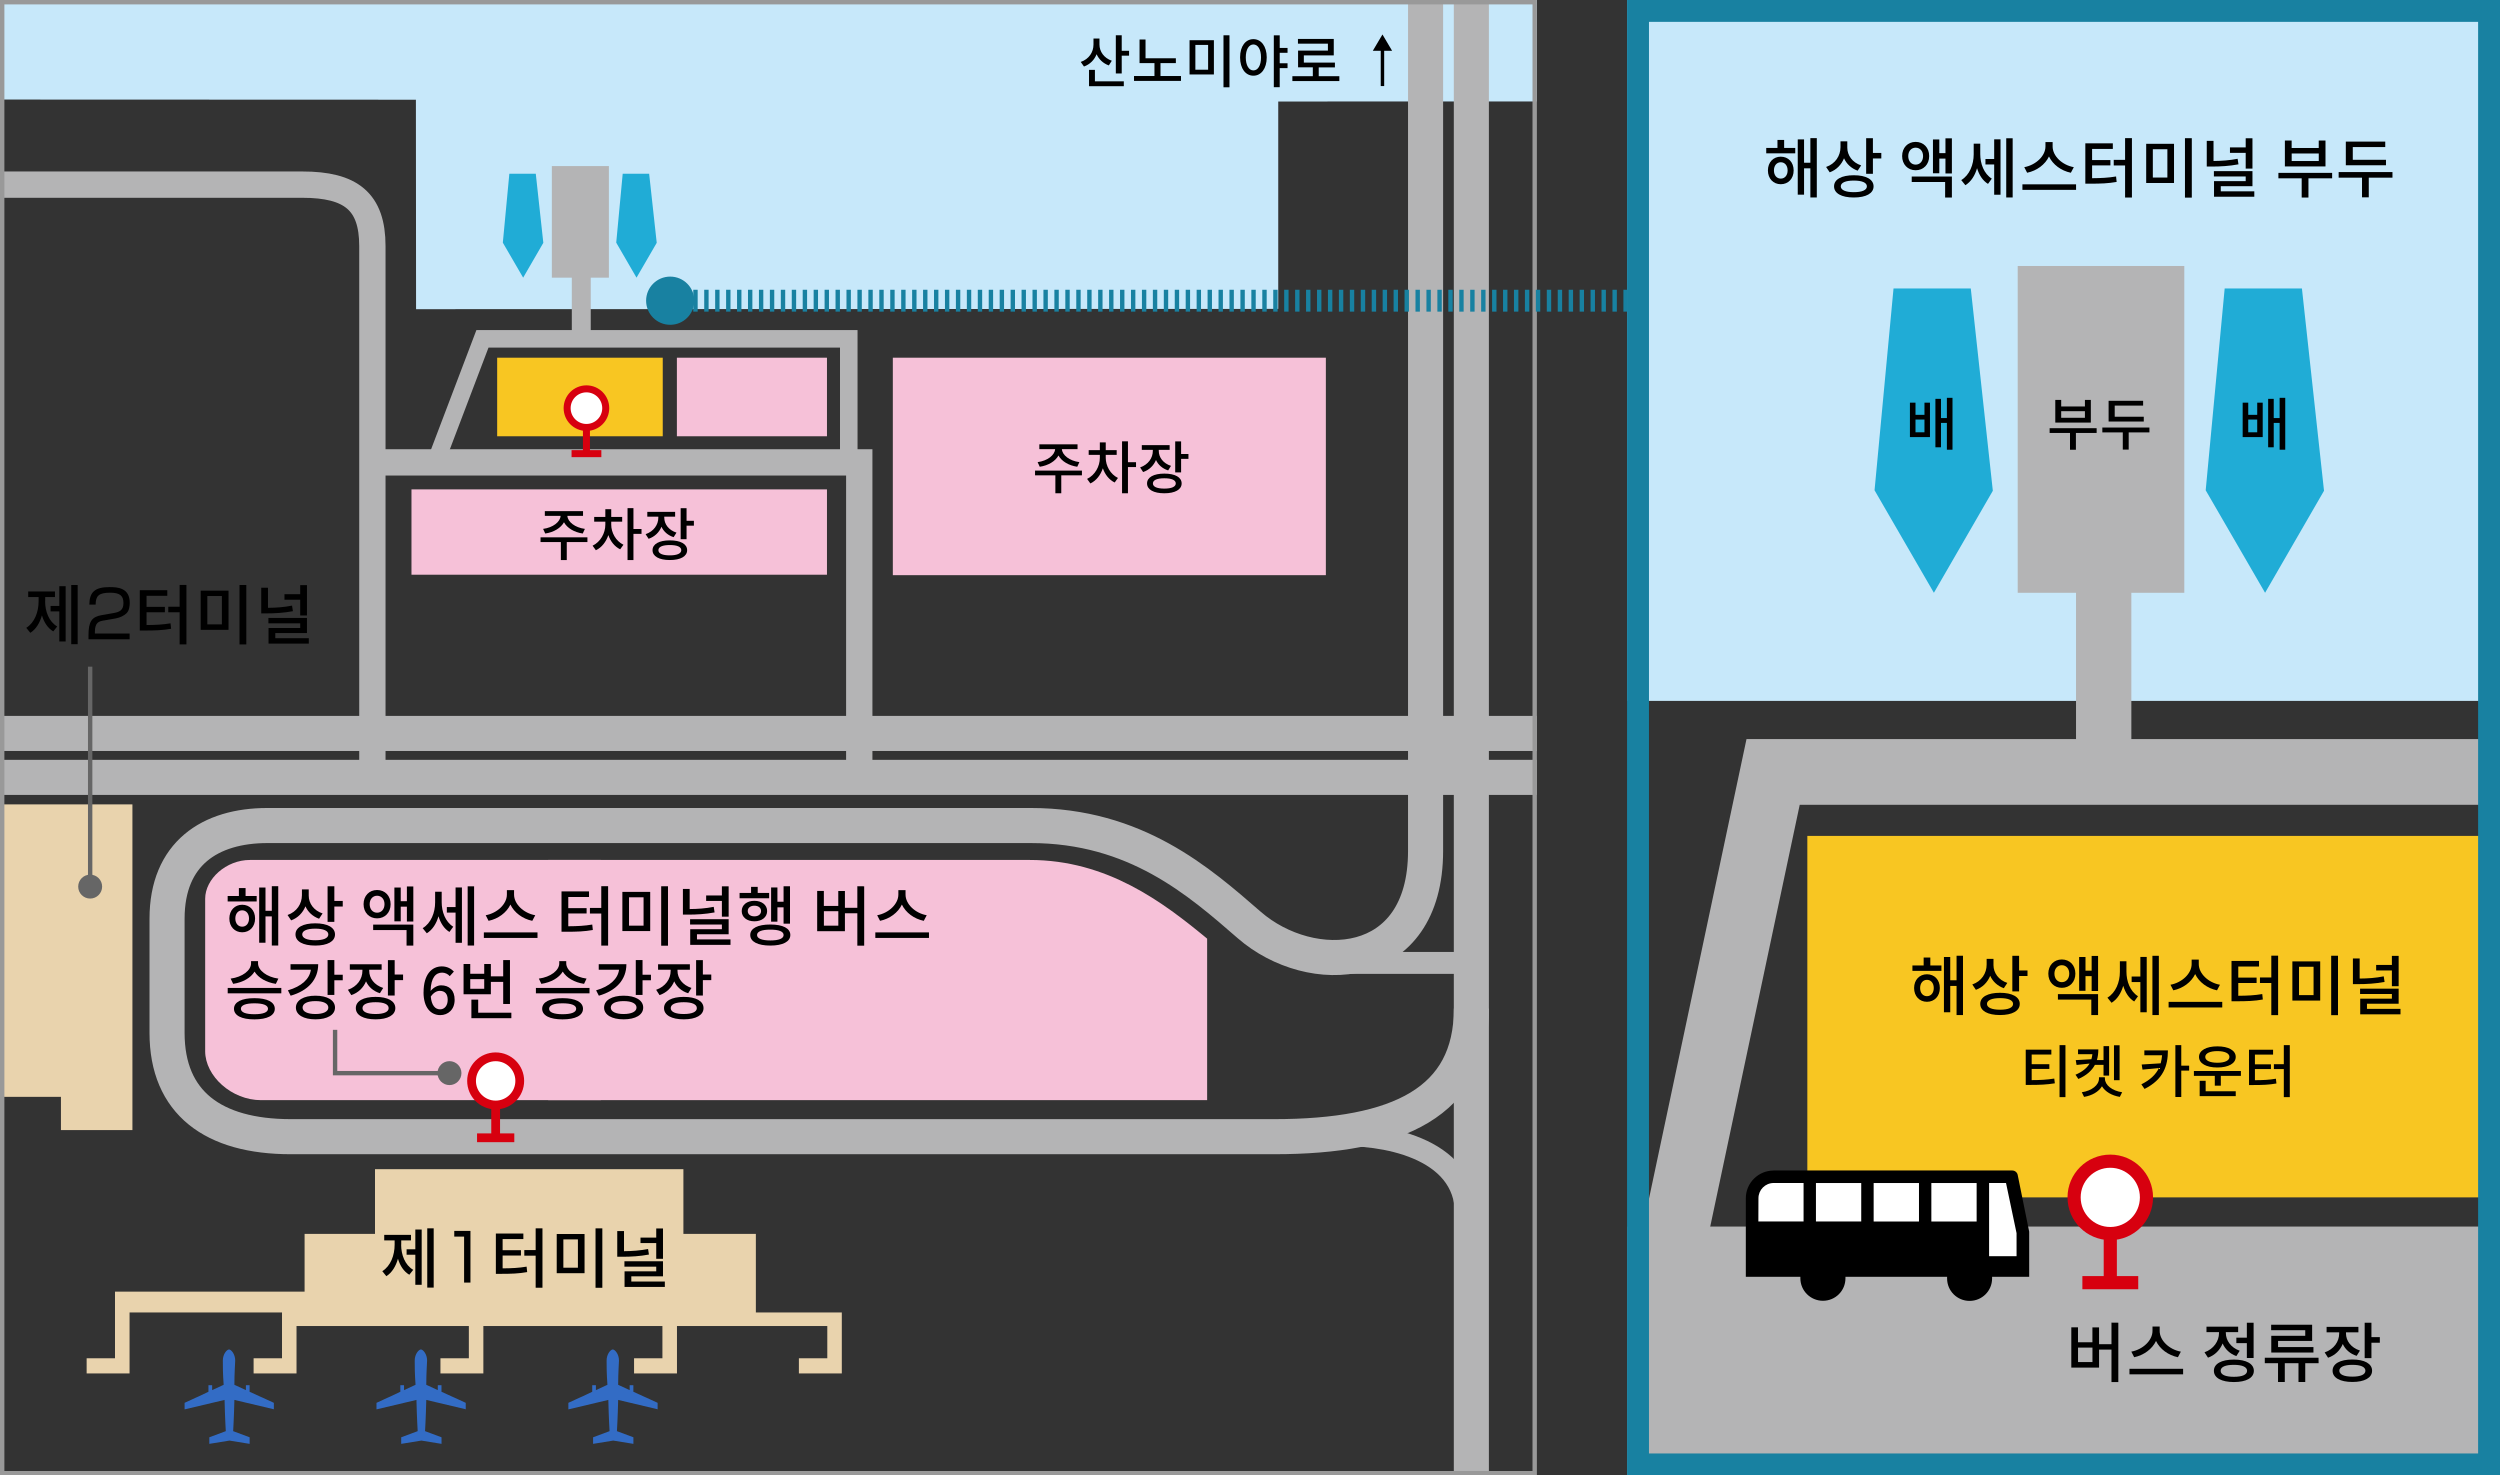 <?xml version="1.0" encoding="UTF-8"?>
<svg id="_レイヤー_1" data-name="レイヤー_1" xmlns="http://www.w3.org/2000/svg" width="610" height="360" viewBox="0 0 610 360">
  <rect x="0" y="0" width="610" height="360" fill="#333333" stroke="none"/>
  <defs>
    <style>
      .cls-1 {
        stroke-width: 8.56px;
      }

      .cls-1, .cls-2, .cls-3, .cls-4, .cls-5, .cls-6, .cls-7, .cls-8, .cls-9, .cls-10, .cls-11, .cls-12, .cls-13, .cls-14 {
        stroke-miterlimit: 10;
      }

      .cls-1, .cls-2, .cls-3, .cls-4, .cls-5, .cls-6, .cls-7, .cls-10, .cls-13, .cls-14 {
        fill: none;
      }

      .cls-1, .cls-2, .cls-3, .cls-5, .cls-12, .cls-14 {
        stroke: #b4b4b5;
      }

      .cls-2 {
        stroke-width: 6.42px;
      }

      .cls-3 {
        stroke-width: 5.35px;
      }

      .cls-4, .cls-7, .cls-8, .cls-9, .cls-10, .cls-11 {
        stroke: #d7000f;
      }

      .cls-4, .cls-8 {
        stroke-width: 2.14px;
      }

      .cls-5 {
        stroke-width: 16.03px;
      }

      .cls-6 {
        stroke: #1881a1;
        stroke-dasharray: 1.07 1.6;
        stroke-width: 5.34px;
      }

      .cls-7, .cls-9 {
        stroke-width: 1.71px;
      }

      .cls-15 {
        fill: #e9d3ad;
      }

      .cls-16 {
        fill: #20acd6;
      }

      .cls-17, .cls-8, .cls-9, .cls-11 {
        fill: #fff;
      }

      .cls-18 {
        fill: #f8c622;
      }

      .cls-19 {
        fill: #666;
      }

      .cls-20, .cls-12 {
        fill: #b4b4b5;
      }

      .cls-10, .cls-11 {
        stroke-width: 3.21px;
      }

      .cls-21 {
        fill: #336cc5;
      }

      .cls-22 {
        fill: #1881a1;
      }

      .cls-12 {
        stroke-width: .37px;
      }

      .cls-13 {
        stroke: #666;
        stroke-width: 1.07px;
      }

      .cls-23 {
        fill: #c7e8fa;
      }

      .cls-14 {
        stroke-width: 4.28px;
      }

      .cls-24 {
        fill: #999;
      }

      .cls-25 {
        fill: #f6c1d8;
      }
    </style>
  </defs>
  <rect class="cls-23" x="397" width="213" height="171.02"/>
  <rect class="cls-20" x="397" y="299.28" width="213" height="60.72"/>
  <path class="cls-25" d="M251.23,209.83h-117.48v58.6h160.79v-39.4c-10.81-8.94-24.4-19.2-43.3-19.2Z"/>
  <path class="cls-25" d="M63.73,268.43h82.89v-58.6H60.98c-5.78,0-10.92,4.61-10.92,9.48v37.18c0,6.06,6.43,11.95,13.66,11.95Z"/>
  <g>
    <polygon class="cls-15" points="184.43 320.24 184.43 301.07 166.75 301.07 166.75 285.28 91.5 285.28 91.5 301.07 74.32 301.07 74.32 315.16 28.06 315.16 28.06 320.24 28.06 331.42 21.14 331.42 21.14 335.12 31.61 335.12 31.61 320.24 68.81 320.24 68.81 323.55 68.81 331.42 61.88 331.42 61.88 335.12 72.35 335.12 72.35 323.55 114.4 323.55 114.4 331.42 107.47 331.42 107.47 335.12 117.94 335.12 117.94 323.55 161.63 323.55 161.63 331.42 154.71 331.42 154.71 335.12 165.18 335.12 165.18 323.55 201.86 323.55 201.86 331.42 194.93 331.42 194.93 335.12 205.4 335.12 205.4 323.55 205.4 320.24 184.43 320.24"/>
    <polygon class="cls-15" points="0 196.27 32.31 196.27 32.31 275.74 14.87 275.74 14.87 267.63 0 267.63 0 196.27"/>
  </g>
  <polygon class="cls-23" points="0 0 375 0 375 24.75 311.89 24.77 311.89 75.37 101.52 75.44 101.48 24.33 0 24.29 0 0"/>
  <rect class="cls-20" x="134.65" y="40.52" width="13.92" height="27.23"/>
  <rect class="cls-20" x="139.52" y="63.14" width="4.62" height="19.04"/>
  <polygon class="cls-16" points="124.28 42.39 122.69 59.21 127.65 67.75 132.57 59.25 130.73 42.39 124.28 42.39"/>
  <polygon class="cls-16" points="151.94 42.39 150.36 59.21 155.31 67.75 160.24 59.25 158.39 42.39 151.94 42.39"/>
  <rect class="cls-18" x="121.31" y="87.28" width="40.4" height="19.17"/>
  <rect class="cls-25" x="100.4" y="119.41" width="101.38" height="20.82"/>
  <rect class="cls-25" x="165.16" y="87.28" width="36.62" height="19.17"/>
  <rect class="cls-25" x="217.85" y="87.28" width="105.66" height="53.06"/>
  <rect class="cls-12" x="347.73" y="178.35" width="11.15" height="11.12"/>
  <g>
    <path class="cls-1" d="M347.84,0v207.63c0,29.98-27.98,31.14-43,18.09-12.28-10.67-27.72-24.29-53.36-24.29H65.24c-13.99,0-24.48,6.85-24.48,22.74v27.85c0,17.06,11.27,25.33,30.18,25.33h239.99c30.31,0,48.09-8.49,48.09-31.27"/>
    <line class="cls-1" x1="375" y1="178.96" y2="178.96"/>
    <line class="cls-1" y1="189.68" x2="375" y2="189.68"/>
    <line class="cls-1" x1="359.01" x2="359.01" y2="360"/>
    <line class="cls-3" x1="322.45" y1="234.95" x2="356.13" y2="234.95"/>
    <path class="cls-3" d="M326.08,277.05c10.62-.52,31.6,2.62,31.6,19.16"/>
    <polyline class="cls-2" points="209.66 186.85 209.66 112.82 90.35 112.82"/>
    <path class="cls-2" d="M90.86,187.88V60.04c0-10.85-5.18-14.99-17.1-14.99H0"/>
  </g>
  <polyline class="cls-14" points="106.43 112.38 117.72 82.67 207.1 82.67 207.1 112.73"/>
  <path class="cls-21" d="M160.46,343.89v-1.6l-2.61-1.2-.9-.4-2.41-1.1v-1.6h-.9v1.2l-2.81-1.3c0-2.91.2-5.41.2-5.91,0-1.6-1-2.71-1.51-2.71s-1.51,1.1-1.51,2.71,0,3.01.2,5.91l-2.81,1.3v-1.2h-.9v1.6l-2.31,1.1-.9.4-2.61,1.2v1.6l9.75-2.31c.1,4.31.3,7.62.3,7.62l-4.02,1.5v1.6l4.92-.8,4.92.8v-1.6l-4.02-1.5s.2-3.31.3-7.62l9.75,2.31h-.1Z"/>
  <path class="cls-21" d="M113.64,343.89v-1.6l-2.61-1.2-.9-.4-2.41-1.1v-1.6h-.9v1.2l-2.81-1.3c0-2.91.2-5.41.2-5.91,0-1.6-1-2.71-1.51-2.71s-1.51,1.1-1.51,2.71,0,3.01.2,5.91l-2.81,1.3v-1.2h-.9v1.6l-2.31,1.1-.9.4-2.61,1.2v1.6l9.75-2.31c.1,4.31.3,7.62.3,7.62l-4.02,1.5v1.6l4.92-.8,4.92.8v-1.6l-4.02-1.5s.2-3.31.3-7.62l9.75,2.31h-.1Z"/>
  <path class="cls-21" d="M66.82,343.89v-1.6l-2.61-1.2-.9-.4-2.41-1.1v-1.6h-.9v1.2l-2.81-1.3c0-2.91.2-5.41.2-5.91,0-1.6-1-2.71-1.51-2.71s-1.51,1.1-1.51,2.71,0,3.01.2,5.91l-2.81,1.3v-1.2h-.9v1.6l-2.31,1.1-.9.4-2.61,1.2v1.6l9.75-2.31c.1,4.31.3,7.62.3,7.62l-4.02,1.5v1.6l4.92-.8,4.92.8v-1.6l-4.02-1.5s.2-3.31.3-7.62l9.75,2.31h-.1Z"/>
  <rect class="cls-20" x="492.32" y="64.9" width="40.65" height="79.74"/>
  <rect class="cls-20" x="506.55" y="131.14" width="13.5" height="55.76"/>
  <polygon class="cls-16" points="462.02 70.39 457.39 119.63 471.87 144.64 486.25 119.75 480.87 70.39 462.02 70.39"/>
  <polygon class="cls-16" points="542.82 70.39 538.19 119.63 552.68 144.64 567.06 119.75 561.67 70.39 542.82 70.39"/>
  <rect class="cls-18" x="440.99" y="203.96" width="169.01" height="88.2"/>
  <polyline class="cls-5" points="408 304.48 432.64 188.35 610 188.35"/>
  <path class="cls-24" d="M373.93,1.07v357.86H1.07V1.07h372.86M375,0H0v360h375V0h0Z"/>
  <path class="cls-22" d="M604.66,5.34v349.31h-202.31V5.34h202.31M610,0h-213v360h213V0h0Z"/>
  <line class="cls-6" x1="397.18" y1="73.37" x2="163.6" y2="73.37"/>
  <circle class="cls-22" cx="163.53" cy="73.37" r="5.88"/>
  <g>
    <path d="M432.78,285.61c-3.76,0-6.8,3.03-6.8,6.76v19.17s13.31,0,13.31,0v.37c0,3.02,2.47,5.48,5.51,5.48s5.49-2.45,5.49-5.48v-.37h24.8v.41c0,3.02,2.45,5.47,5.49,5.47s5.49-2.45,5.49-5.47v-.41h9.05s0-11,0-11l-2.81-13.89c-.14-.6-.68-1.05-1.34-1.05h-58.18"/>
    <path class="cls-17" d="M440.07,298.04h-11.03l.02-5.67c0-2.05,1.66-3.72,3.72-3.72h7.29v9.39"/>
    <polyline class="cls-17" points="443.09 298.04 443.09 288.66 454.14 288.66 454.14 298.04 443.09 298.04"/>
    <rect class="cls-17" x="457.17" y="288.66" width="11.06" height="9.39"/>
    <rect class="cls-17" x="471.25" y="288.66" width="11.05" height="9.39"/>
    <polyline class="cls-17" points="485.34 306.52 485.34 288.66 489.47 288.66 492.04 300.89 492.04 306.52 485.34 306.52"/>
  </g>
  <g>
    <path class="cls-19" d="M109.67,258.92c1.61,0,2.92,1.31,2.92,2.92s-1.31,2.92-2.92,2.92-2.92-1.31-2.92-2.92,1.31-2.92,2.92-2.92"/>
    <polyline class="cls-13" points="110 261.85 81.76 261.85 81.76 251.28"/>
  </g>
  <g>
    <path class="cls-19" d="M24.92,216.33c0,1.61-1.31,2.92-2.92,2.92s-2.92-1.31-2.92-2.92,1.31-2.92,2.92-2.92,2.92,1.31,2.92,2.92"/>
    <line class="cls-13" x1="22" y1="216.66" x2="22" y2="162.67"/>
  </g>
  <g>
    <line class="cls-4" x1="116.4" y1="277.62" x2="125.49" y2="277.62"/>
    <line class="cls-4" x1="120.94" y1="269.62" x2="120.94" y2="277.15"/>
    <circle class="cls-8" cx="120.94" cy="263.74" r="5.88"/>
  </g>
  <g>
    <line class="cls-7" x1="139.46" y1="110.69" x2="146.73" y2="110.69"/>
    <line class="cls-7" x1="143.09" y1="104.3" x2="143.09" y2="110.32"/>
    <circle class="cls-9" cx="143.09" cy="99.59" r="4.71"/>
  </g>
  <g>
    <line class="cls-10" x1="508.1" y1="312.97" x2="521.73" y2="312.97"/>
    <line class="cls-10" x1="514.91" y1="300.98" x2="514.91" y2="312.27"/>
    <circle class="cls-11" cx="514.91" cy="292.16" r="8.83"/>
  </g>
  <g>
    <path d="M263.98,115.98h-5.03v4.38h-1.44v-4.38h-4.96v-1.16h11.44v1.16ZM253.18,112.76c2.41-.32,4.19-1.71,4.27-3.18h-3.85v-1.16h9.32v1.16h-3.82c.08,1.47,1.86,2.86,4.27,3.18l-.52,1.13c-2.09-.31-3.81-1.34-4.58-2.75-.77,1.4-2.48,2.44-4.57,2.75l-.52-1.13Z"/>
    <path d="M269.8,111.72c0,1.93,1.11,3.99,2.98,4.9l-.8,1.11c-1.36-.66-2.37-1.95-2.88-3.47-.56,1.64-1.61,3.03-3.05,3.7l-.8-1.11c1.93-.92,3.11-3.05,3.11-5.13v-.73h-2.72v-1.16h2.72v-1.88h1.44v1.88h2.67v1.16h-2.67v.73ZM277.19,113.96h-1.97v6.39h-1.44v-12.66h1.44v5.08h1.97v1.19Z"/>
    <path d="M285.03,114.78c-1.42-.45-2.42-1.36-2.97-2.54-.56,1.34-1.62,2.42-3.14,2.94l-.73-1.13c1.99-.69,3.1-2.31,3.1-4.03v-.25h-2.69v-1.16h6.79v1.16h-2.65v.24c0,1.57,1.05,3.04,2.98,3.66l-.7,1.12ZM288.32,117.96c0,1.5-1.61,2.4-4.22,2.4s-4.22-.9-4.22-2.4,1.61-2.4,4.22-2.4,4.22.88,4.22,2.4ZM286.89,117.96c0-.83-1.02-1.26-2.79-1.26s-2.79.43-2.79,1.26,1.02,1.26,2.79,1.26,2.79-.45,2.79-1.26ZM289.98,110.78v1.19h-1.79v3.29h-1.44v-7.56h1.44v3.08h1.79Z"/>
  </g>
  <g>
    <path d="M270.55,15.96c-1.4-.49-2.42-1.5-2.98-2.73-.55,1.39-1.6,2.47-3.08,3l-.79-1.12c2.03-.69,3.11-2.4,3.11-4.24v-1.47h1.46v1.48c0,1.68,1.09,3.28,3.01,3.94l-.73,1.15ZM267.16,19.85h7.05v1.18h-8.49v-3.99h1.44v2.82ZM275.49,12.4v1.19h-1.79v4.34h-1.44v-9.33h1.44v3.8h1.79Z"/>
    <path d="M288.16,18.55v1.19h-11.46v-1.19h4.99v-3.15h-3.64v-5.76h1.46v4.58h7.4v1.18h-3.75v3.15h5.01Z"/>
    <path d="M296.19,9.81v8.36h-5.94v-8.36h5.94ZM291.67,10.96v6.05h3.11v-6.05h-3.11ZM299.99,8.61v12.69h-1.46v-12.69h1.46Z"/>
    <path d="M309.08,14c0,2.75-1.36,4.47-3.25,4.47s-3.25-1.72-3.25-4.47,1.36-4.45,3.25-4.45,3.25,1.74,3.25,4.45ZM307.69,14c0-1.96-.77-3.15-1.86-3.15s-1.86,1.19-1.86,3.15.76,3.18,1.86,3.18,1.86-1.19,1.86-3.18ZM312.25,12.89v2.55h1.91v1.19h-1.91v4.65h-1.44v-12.66h1.44v3.08h1.91v1.19h-1.91Z"/>
    <path d="M326.8,18.59v1.19h-11.46v-1.19h4.99v-2.16h-3.6v-4.08h7.28v-1.69h-7.31v-1.16h8.74v4.01h-7.3v1.77h7.58v1.16h-3.95v2.16h5.03Z"/>
    <path d="M339.67,12.39h-1.93v8.61h-.84v-8.61h-1.93l2.35-3.98,2.35,3.98Z"/>
  </g>
  <g>
    <path d="M143.32,132.27h-5.03v4.38h-1.44v-4.38h-4.96v-1.16h11.44v1.16ZM132.52,129.05c2.41-.32,4.19-1.71,4.27-3.18h-3.85v-1.16h9.32v1.16h-3.82c.08,1.47,1.86,2.86,4.27,3.18l-.52,1.13c-2.09-.31-3.81-1.34-4.58-2.75-.77,1.4-2.48,2.44-4.57,2.75l-.52-1.13Z"/>
    <path d="M149.14,128.02c0,1.93,1.11,3.99,2.98,4.9l-.8,1.11c-1.36-.66-2.37-1.95-2.88-3.47-.56,1.64-1.61,3.03-3.05,3.7l-.8-1.11c1.93-.92,3.11-3.05,3.11-5.13v-.73h-2.72v-1.16h2.72v-1.88h1.44v1.88h2.67v1.16h-2.67v.73ZM156.53,130.26h-1.97v6.39h-1.44v-12.66h1.44v5.08h1.97v1.19Z"/>
    <path d="M164.37,131.07c-1.42-.45-2.42-1.36-2.97-2.54-.56,1.34-1.62,2.42-3.14,2.94l-.73-1.13c1.99-.69,3.1-2.31,3.1-4.03v-.25h-2.69v-1.16h6.79v1.16h-2.65v.24c0,1.57,1.05,3.04,2.98,3.66l-.7,1.12ZM167.66,134.25c0,1.5-1.61,2.4-4.22,2.4s-4.22-.9-4.22-2.4,1.61-2.4,4.22-2.4,4.22.88,4.22,2.4ZM166.23,134.25c0-.83-1.02-1.26-2.79-1.26s-2.79.43-2.79,1.26,1.02,1.26,2.79,1.26,2.79-.45,2.79-1.26ZM169.31,127.08v1.19h-1.79v3.29h-1.44v-7.56h1.44v3.08h1.79Z"/>
  </g>
  <g>
    <path d="M59.92,218.62h2.71v1.33h-7.08v-1.33h2.74v-1.94h1.63v1.94ZM62.24,224.12c0,1.99-1.31,3.36-3.14,3.36s-3.14-1.38-3.14-3.36,1.31-3.36,3.14-3.36,3.14,1.36,3.14,3.36ZM60.76,224.12c0-1.2-.69-2-1.67-2s-1.67.8-1.67,2,.69,1.99,1.67,1.99,1.67-.79,1.67-1.99ZM67.89,216.26v14.45h-1.57v-7.11h-1.54v6.43h-1.54v-13.48h1.54v5.68h1.54v-5.99h1.57Z"/>
    <path d="M77.84,224.17c-1.55-.56-2.71-1.66-3.31-3.03-.64,1.57-1.83,2.82-3.49,3.43l-.88-1.31c2.27-.78,3.51-2.75,3.51-4.83v-1.42h1.66v1.55c0,1.86,1.23,3.62,3.38,4.32l-.86,1.3ZM81.74,228c0,1.71-1.82,2.72-4.82,2.72s-4.82-1.01-4.82-2.72,1.84-2.71,4.82-2.71,4.82,1.01,4.82,2.71ZM80.11,228c0-.9-1.17-1.41-3.19-1.41s-3.18.51-3.18,1.41,1.17,1.42,3.18,1.42,3.19-.5,3.19-1.42ZM83.63,219.83v1.36h-2.05v3.75h-1.65v-8.69h1.65v3.58h2.05Z"/>
    <path d="M92.01,224.08c-1.92,0-3.3-1.42-3.3-3.46s1.38-3.46,3.3-3.46,3.3,1.41,3.3,3.46-1.39,3.46-3.3,3.46ZM92.01,222.7c1.04,0,1.81-.83,1.81-2.08s-.77-2.06-1.81-2.06-1.81.82-1.81,2.06.75,2.08,1.81,2.08ZM91.05,225.61h9.8v5.11h-1.65v-3.78h-8.15v-1.33ZM100.85,216.28v8.58h-1.57v-3.63h-1.5v3.57h-1.55v-8.24h1.55v3.33h1.5v-3.6h1.57Z"/>
    <path d="M107.77,220.12c0,2.34.88,4.79,2.82,6l-.93,1.28c-1.31-.8-2.18-2.21-2.67-3.83-.51,1.78-1.46,3.3-2.85,4.15l-1.01-1.25c2.05-1.22,3.04-3.81,3.04-6.28v-2.61h1.6v2.53ZM111.16,216.54h1.55v13.51h-1.55v-7.38h-2.13v-1.34h2.13v-4.79ZM115.68,216.26v14.45h-1.57v-14.45h1.57Z"/>
    <path d="M131.15,227.5v1.36h-13.09v-1.36h13.09ZM129.87,224.68c-2.35-.48-4.39-1.99-5.33-3.97-.94,1.98-2.98,3.49-5.33,3.97l-.7-1.36c2.85-.53,5.17-2.75,5.17-5.04v-1.09h1.75v1.09c0,2.31,2.32,4.53,5.17,5.04l-.72,1.36Z"/>
    <path d="M138.67,226.01c2.3-.02,3.95-.1,5.84-.42l.14,1.33c-2.07.37-3.87.43-6.5.43h-1.14v-9.84h6.71v1.36h-5.06v2.71h4.47v1.31h-4.47v3.12ZM148.38,216.23v14.5h-1.67v-7.83h-2.77v-1.36h2.77v-5.31h1.67Z"/>
    <path d="M158.65,217.62v9.56h-6.79v-9.56h6.79ZM153.48,218.94v6.92h3.55v-6.92h-3.55ZM162.99,216.25v14.5h-1.66v-14.5h1.66Z"/>
    <path d="M174.36,222.63c-2.27.42-4.34.54-6.58.54h-1.15v-6.27h1.65v4.91c2-.02,3.86-.14,5.87-.54l.21,1.36ZM178.24,229.23v1.31h-9.83v-3.81h7.73v-1.14h-7.76v-1.31h9.41v3.68h-7.73v1.26h8.18ZM176.14,219.83h-3.84v-1.34h3.84v-2.22h1.65v7.4h-1.65v-3.83Z"/>
    <path d="M187.66,219.18h-7.2v-1.3h2.8v-1.49h1.62v1.49h2.79v1.3ZM184.07,224.8c-1.81,0-3.09-.99-3.09-2.5s1.28-2.5,3.09-2.5,3.11,1.01,3.11,2.5-1.28,2.5-3.11,2.5ZM184.07,223.59c.98,0,1.63-.51,1.63-1.3s-.66-1.3-1.63-1.3-1.62.51-1.62,1.3.64,1.3,1.62,1.3ZM192.84,228.14c0,1.63-1.84,2.58-4.88,2.58s-4.9-.94-4.9-2.58,1.84-2.56,4.9-2.56,4.88.93,4.88,2.56ZM191.2,228.14c0-.86-1.15-1.31-3.23-1.31s-3.25.45-3.25,1.31,1.18,1.33,3.25,1.33,3.23-.46,3.23-1.33ZM189.69,224.88h-1.54v-8.34h1.54v3.49h1.5v-3.78h1.57v9.12h-1.57v-3.99h-1.5v3.49Z"/>
    <path d="M210.86,216.25v14.5h-1.67v-7.92h-3.03v4.39h-6.77v-9.83h1.63v3.65h3.52v-3.63h1.62v4.1h3.03v-5.27l1.67.02ZM204.55,222.33h-3.52v3.54h3.52v-3.54Z"/>
    <path d="M226.67,227.5v1.36h-13.09v-1.36h13.09ZM225.39,224.68c-2.35-.48-4.39-1.99-5.33-3.97-.94,1.98-2.98,3.49-5.33,3.97l-.7-1.36c2.85-.53,5.17-2.75,5.17-5.04v-1.09h1.75v1.09c0,2.31,2.32,4.53,5.17,5.04l-.72,1.36Z"/>
    <path d="M68.64,241.05v1.33h-13.08v-1.33h13.08ZM67.31,240.06c-2.34-.35-4.27-1.46-5.2-2.99-.93,1.54-2.87,2.64-5.22,2.99l-.61-1.28c2.88-.38,4.98-2,4.98-3.73v-.54h1.7v.54c0,1.7,2.11,3.35,4.96,3.73l-.61,1.28ZM67.05,246.14c0,1.65-1.86,2.59-4.98,2.59s-4.98-.94-4.98-2.59,1.87-2.59,4.98-2.59,4.98.93,4.98,2.59ZM65.39,246.14c0-.88-1.2-1.33-3.31-1.33s-3.3.45-3.3,1.33,1.18,1.33,3.3,1.33,3.31-.46,3.31-1.33Z"/>
    <path d="M77.64,235.27c0,3.78-2.5,6.47-6.72,7.68l-.67-1.31c3.34-.96,5.31-2.79,5.6-5.03h-4.96v-1.34h6.75ZM81.74,245.85c0,1.78-1.87,2.87-4.77,2.87s-4.77-1.09-4.77-2.87,1.89-2.9,4.77-2.9,4.77,1.1,4.77,2.9ZM80.11,245.85c0-1.01-1.2-1.58-3.14-1.58s-3.14.58-3.14,1.58,1.22,1.57,3.14,1.57,3.14-.58,3.14-1.57ZM83.63,237.83v1.36h-2.05v3.57h-1.65v-8.5h1.65v3.57h2.05Z"/>
    <path d="M92.7,242.35c-1.62-.51-2.77-1.55-3.39-2.9-.64,1.54-1.86,2.77-3.59,3.36l-.83-1.3c2.27-.78,3.54-2.64,3.54-4.61v-.29h-3.07v-1.33h7.76v1.33h-3.03v.27c0,1.79,1.2,3.47,3.41,4.18l-.8,1.28ZM96.46,245.98c0,1.71-1.84,2.74-4.82,2.74s-4.82-1.02-4.82-2.74,1.84-2.74,4.82-2.74,4.82,1.01,4.82,2.74ZM94.83,245.98c0-.94-1.17-1.44-3.19-1.44s-3.19.5-3.19,1.44,1.17,1.44,3.19,1.44,3.19-.51,3.19-1.44ZM98.35,237.79v1.36h-2.05v3.76h-1.65v-8.64h1.65v3.52h2.05Z"/>
    <path d="M103.35,242.14c0-4.51,2.11-6.34,4.45-6.34,1.31,0,2.27.56,2.95,1.26l-1.01,1.12c-.43-.51-1.15-.86-1.86-.86-1.49,0-2.74,1.12-2.82,4.48.69-.85,1.71-1.38,2.56-1.38,1.97,0,3.31,1.17,3.31,3.54s-1.6,3.73-3.52,3.73c-2.24,0-4.07-1.78-4.07-5.55ZM105.11,243.16c.19,2.13,1.04,3.12,2.29,3.12,1.02,0,1.84-.86,1.84-2.32s-.7-2.19-1.95-2.19c-.66,0-1.47.37-2.18,1.39Z"/>
    <path d="M119.77,242.6h-6.66v-7.38h1.63v2.38h3.41v-2.38h1.62v3.01h3.01v-3.97h1.65v10.71h-1.65v-5.39h-3.01v3.03ZM118.15,238.91h-3.41v2.35h3.41v-2.35ZM124.77,247.1v1.34h-9.75v-4.53h1.66v3.19h8.08Z"/>
    <path d="M143.84,241.05v1.33h-13.08v-1.33h13.08ZM142.51,240.06c-2.34-.35-4.27-1.46-5.2-2.99-.93,1.54-2.87,2.64-5.22,2.99l-.61-1.28c2.88-.38,4.98-2,4.98-3.73v-.54h1.7v.54c0,1.7,2.11,3.35,4.96,3.73l-.61,1.28ZM142.25,246.14c0,1.65-1.86,2.59-4.98,2.59s-4.98-.94-4.98-2.59,1.87-2.59,4.98-2.59,4.98.93,4.98,2.59ZM140.59,246.14c0-.88-1.2-1.33-3.31-1.33s-3.3.45-3.3,1.33,1.18,1.33,3.3,1.33,3.31-.46,3.31-1.33Z"/>
    <path d="M152.84,235.27c0,3.78-2.5,6.47-6.72,7.68l-.67-1.31c3.34-.96,5.31-2.79,5.6-5.03h-4.96v-1.34h6.75ZM156.94,245.85c0,1.78-1.87,2.87-4.77,2.87s-4.77-1.09-4.77-2.87,1.89-2.9,4.77-2.9,4.77,1.1,4.77,2.9ZM155.31,245.85c0-1.01-1.2-1.58-3.14-1.58s-3.14.58-3.14,1.58,1.22,1.57,3.14,1.57,3.14-.58,3.14-1.57ZM158.83,237.83v1.36h-2.05v3.57h-1.65v-8.5h1.65v3.57h2.05Z"/>
    <path d="M167.9,242.35c-1.62-.51-2.77-1.55-3.39-2.9-.64,1.54-1.86,2.77-3.58,3.36l-.83-1.3c2.27-.78,3.54-2.64,3.54-4.61v-.29h-3.07v-1.33h7.76v1.33h-3.02v.27c0,1.79,1.2,3.47,3.41,4.18l-.8,1.28ZM171.66,245.98c0,1.71-1.84,2.74-4.82,2.74s-4.82-1.02-4.82-2.74,1.84-2.74,4.82-2.74,4.82,1.01,4.82,2.74ZM170.03,245.98c0-.94-1.17-1.44-3.19-1.44s-3.18.5-3.18,1.44,1.17,1.44,3.18,1.44,3.19-.51,3.19-1.44ZM173.55,237.79v1.36h-2.05v3.76h-1.65v-8.64h1.65v3.52h2.05Z"/>
  </g>
  <g>
    <path d="M435.33,36.09h2.71v1.33h-7.08v-1.33h2.74v-1.94h1.63v1.94ZM437.65,41.59c0,1.99-1.31,3.36-3.14,3.36s-3.14-1.38-3.14-3.36,1.31-3.36,3.14-3.36,3.14,1.36,3.14,3.36ZM436.18,41.59c0-1.2-.69-2-1.67-2s-1.67.8-1.67,2,.69,1.99,1.67,1.99,1.67-.79,1.67-1.99ZM443.3,33.73v14.45h-1.57v-7.11h-1.54v6.43h-1.54v-13.48h1.54v5.68h1.54v-5.99h1.57Z"/>
    <path d="M453.25,41.64c-1.55-.56-2.71-1.66-3.31-3.02-.64,1.57-1.83,2.82-3.49,3.43l-.88-1.31c2.27-.78,3.51-2.75,3.51-4.83v-1.42h1.66v1.55c0,1.86,1.23,3.62,3.38,4.32l-.86,1.3ZM457.15,45.47c0,1.71-1.82,2.72-4.82,2.72s-4.82-1.01-4.82-2.72,1.84-2.71,4.82-2.71,4.82,1.01,4.82,2.71ZM455.52,45.47c0-.9-1.17-1.41-3.19-1.41s-3.18.51-3.18,1.41,1.17,1.42,3.18,1.42,3.19-.5,3.19-1.42ZM459.04,37.3v1.36h-2.05v3.75h-1.65v-8.69h1.65v3.59h2.05Z"/>
    <path d="M467.42,41.54c-1.92,0-3.3-1.42-3.3-3.46s1.38-3.46,3.3-3.46,3.3,1.41,3.3,3.46-1.39,3.46-3.3,3.46ZM467.42,40.17c1.04,0,1.81-.83,1.81-2.08s-.77-2.06-1.81-2.06-1.81.82-1.81,2.06.75,2.08,1.81,2.08ZM466.46,43.08h9.8v5.11h-1.65v-3.78h-8.15v-1.33ZM476.26,33.75v8.58h-1.57v-3.63h-1.5v3.57h-1.55v-8.24h1.55v3.33h1.5v-3.6h1.57Z"/>
    <path d="M483.18,37.59c0,2.34.88,4.79,2.82,6l-.93,1.28c-1.31-.8-2.18-2.21-2.67-3.83-.51,1.78-1.46,3.3-2.85,4.15l-1.01-1.25c2.05-1.22,3.04-3.81,3.04-6.27v-2.61h1.6v2.53ZM486.58,34h1.55v13.51h-1.55v-7.38h-2.13v-1.34h2.13v-4.79ZM491.09,33.73v14.45h-1.57v-14.45h1.57Z"/>
    <path d="M506.56,44.97v1.36h-13.09v-1.36h13.09ZM505.28,42.15c-2.35-.48-4.39-1.99-5.33-3.97-.94,1.98-2.98,3.49-5.33,3.97l-.7-1.36c2.85-.53,5.17-2.75,5.17-5.04v-1.09h1.75v1.09c0,2.31,2.32,4.53,5.17,5.04l-.72,1.36Z"/>
    <path d="M510.48,43.48c2.3-.02,3.95-.1,5.84-.42l.14,1.33c-2.07.37-3.87.43-6.5.43h-1.14v-9.84h6.71v1.36h-5.06v2.71h4.47v1.31h-4.47v3.12ZM520.19,33.7v14.5h-1.67v-7.83h-2.77v-1.36h2.77v-5.31h1.67Z"/>
    <path d="M530.46,35.09v9.56h-6.79v-9.56h6.79ZM525.29,36.41v6.91h3.55v-6.91h-3.55ZM534.8,33.72v14.5h-1.67v-14.5h1.67Z"/>
    <path d="M546.18,40.1c-2.27.42-4.34.54-6.58.54h-1.15v-6.27h1.65v4.91c2-.02,3.86-.14,5.88-.54l.21,1.36ZM550.05,46.7v1.31h-9.83v-3.81h7.73v-1.14h-7.76v-1.31h9.41v3.68h-7.73v1.26h8.18ZM547.95,37.3h-3.84v-1.34h3.84v-2.22h1.65v7.4h-1.65v-3.83Z"/>
    <path d="M569.04,43.51h-5.78v4.69h-1.65v-4.69h-5.68v-1.33h13.11v1.33ZM567.42,40.61h-9.91v-6.32h1.65v1.82h6.61v-1.82h1.65v6.32ZM565.78,37.45h-6.61v1.84h6.61v-1.84Z"/>
    <path d="M583.76,43.35h-5.78v4.8h-1.65v-4.8h-5.7v-1.36h13.13v1.36ZM582.18,40.33h-9.8v-5.78h9.62v1.33h-7.92v3.12h8.1v1.33Z"/>
  </g>
  <g>
    <path d="M471,235.57h2.71v1.33h-7.08v-1.33h2.74v-1.94h1.63v1.94ZM473.32,241.08c0,1.99-1.31,3.36-3.14,3.36s-3.14-1.38-3.14-3.36,1.31-3.36,3.14-3.36,3.14,1.36,3.14,3.36ZM471.84,241.08c0-1.2-.69-2-1.66-2s-1.67.8-1.67,2,.69,1.99,1.67,1.99,1.66-.79,1.66-1.99ZM478.97,233.22v14.45h-1.57v-7.11h-1.54v6.43h-1.54v-13.48h1.54v5.68h1.54v-5.99h1.57Z"/>
    <path d="M488.92,241.12c-1.55-.56-2.71-1.66-3.31-3.03-.64,1.57-1.82,2.82-3.49,3.43l-.88-1.31c2.27-.78,3.5-2.75,3.5-4.83v-1.42h1.67v1.55c0,1.86,1.23,3.62,3.38,4.32l-.86,1.3ZM492.82,244.95c0,1.71-1.83,2.72-4.82,2.72s-4.82-1.01-4.82-2.72,1.84-2.71,4.82-2.71,4.82,1.01,4.82,2.71ZM491.19,244.95c0-.9-1.17-1.41-3.18-1.41s-3.19.51-3.19,1.41,1.17,1.42,3.19,1.42,3.18-.5,3.18-1.42ZM494.71,236.79v1.36h-2.05v3.75h-1.65v-8.69h1.65v3.58h2.05Z"/>
    <path d="M503.09,241.03c-1.92,0-3.3-1.42-3.3-3.46s1.38-3.46,3.3-3.46,3.3,1.41,3.3,3.46-1.39,3.46-3.3,3.46ZM503.09,239.65c1.04,0,1.81-.83,1.81-2.08s-.77-2.06-1.81-2.06-1.81.82-1.81,2.06.75,2.08,1.81,2.08ZM502.13,242.57h9.8v5.11h-1.65v-3.78h-8.15v-1.33ZM511.93,233.23v8.58h-1.57v-3.63h-1.5v3.57h-1.55v-8.24h1.55v3.33h1.5v-3.6h1.57Z"/>
    <path d="M518.85,237.08c0,2.34.88,4.79,2.82,6l-.93,1.28c-1.31-.8-2.18-2.21-2.67-3.83-.51,1.78-1.46,3.3-2.85,4.15l-1.01-1.25c2.05-1.22,3.04-3.81,3.04-6.28v-2.61h1.6v2.53ZM522.25,233.49h1.55v13.51h-1.55v-7.38h-2.13v-1.34h2.13v-4.79ZM526.76,233.22v14.45h-1.57v-14.45h1.57Z"/>
    <path d="M542.23,244.46v1.36h-13.09v-1.36h13.09ZM540.95,241.64c-2.35-.48-4.38-1.99-5.33-3.97-.94,1.98-2.98,3.49-5.33,3.97l-.7-1.36c2.85-.53,5.17-2.75,5.17-5.04v-1.09h1.74v1.09c0,2.31,2.32,4.53,5.17,5.04l-.72,1.36Z"/>
    <path d="M546.15,242.97c2.3-.02,3.95-.1,5.84-.42l.14,1.33c-2.06.37-3.87.43-6.5.43h-1.14v-9.84h6.71v1.36h-5.06v2.71h4.47v1.31h-4.47v3.12ZM555.86,233.19v14.5h-1.66v-7.83h-2.77v-1.36h2.77v-5.31h1.66Z"/>
    <path d="M566.13,234.58v9.56h-6.79v-9.56h6.79ZM560.96,235.89v6.92h3.55v-6.92h-3.55ZM570.47,233.2v14.5h-1.66v-14.5h1.66Z"/>
    <path d="M581.84,239.59c-2.27.42-4.34.54-6.58.54h-1.15v-6.27h1.65v4.91c2-.02,3.86-.14,5.87-.54l.21,1.36ZM585.72,246.18v1.31h-9.83v-3.81h7.73v-1.14h-7.76v-1.31h9.41v3.68h-7.73v1.26h8.18ZM583.62,236.79h-3.84v-1.34h3.84v-2.22h1.65v7.4h-1.65v-3.83Z"/>
  </g>
  <path d="M469.57,98.25h1.34v8.4h-4.89v-8.4h1.36v2.97h2.19v-2.97ZM469.57,102.37h-2.19v3.11h2.19v-3.11ZM476.41,97.08v12.65h-1.37v-6.54h-1.44v5.95h-1.36v-11.82h1.36v4.69h1.44v-4.94h1.37Z"/>
  <path d="M550.76,98.25h1.34v8.4h-4.89v-8.4h1.36v2.97h2.19v-2.97ZM550.76,102.37h-2.19v3.11h2.19v-3.11ZM557.6,97.08v12.65h-1.37v-6.54h-1.44v5.95h-1.36v-11.82h1.36v4.69h1.44v-4.94h1.37Z"/>
  <g>
    <path d="M511.58,105.64h-5.06v4.1h-1.44v-4.1h-4.97v-1.16h11.47v1.16ZM510.16,103.11h-8.67v-5.53h1.44v1.6h5.79v-1.6h1.44v5.53ZM508.72,100.33h-5.79v1.61h5.79v-1.61Z"/>
    <path d="M524.46,105.5h-5.06v4.2h-1.44v-4.2h-4.99v-1.19h11.49v1.19ZM523.07,102.86h-8.57v-5.06h8.42v1.16h-6.93v2.73h7.09v1.16Z"/>
  </g>
  <g>
    <path d="M97.88,303.71c0,2.46.93,4.96,2.95,6.13l-.96,1.2c-1.36-.8-2.26-2.22-2.77-3.91-.51,1.82-1.44,3.38-2.83,4.26l-.99-1.22c2.05-1.28,3.01-3.89,3.01-6.47v-1.04h-2.54v-1.36h6.53v1.36h-2.38v1.04ZM101.34,300.01h1.55v13.48h-1.55v-7.33h-2.13v-1.34h2.13v-4.8ZM105.82,299.72v14.45h-1.57v-14.45h1.57Z"/>
    <path d="M114.79,300.34v12.61h-1.55v-11.22h-2.4v-1.39h3.95Z"/>
    <path d="M122.65,309.48c2.3-.02,3.95-.1,5.84-.42l.14,1.33c-2.06.37-3.87.43-6.5.43h-1.14v-9.84h6.71v1.36h-5.06v2.71h4.47v1.31h-4.47v3.12ZM132.36,299.71v14.5h-1.66v-7.83h-2.77v-1.36h2.77v-5.31h1.66Z"/>
    <path d="M142.63,301.1v9.56h-6.79v-9.56h6.79ZM137.46,302.41v6.91h3.55v-6.91h-3.55ZM146.97,299.72v14.5h-1.66v-14.5h1.66Z"/>
    <path d="M158.34,306.11c-2.27.42-4.34.54-6.58.54h-1.15v-6.27h1.65v4.91c2-.02,3.86-.14,5.87-.54l.21,1.36ZM162.22,312.7v1.31h-9.83v-3.81h7.73v-1.14h-7.76v-1.31h9.41v3.68h-7.73v1.26h8.18ZM160.12,303.31h-3.84v-1.34h3.84v-2.23h1.65v7.4h-1.65v-3.83Z"/>
  </g>
  <g>
    <path d="M11.01,146.73c0,2.47.93,4.96,2.95,6.13l-.96,1.2c-1.36-.8-2.26-2.22-2.77-3.91-.51,1.82-1.44,3.38-2.83,4.26l-.99-1.22c2.05-1.28,3.01-3.89,3.01-6.47v-1.04h-2.54v-1.36h6.53v1.36h-2.38v1.04ZM14.47,143.03h1.55v13.48h-1.55v-7.33h-2.13v-1.34h2.13v-4.8ZM18.95,142.74v14.45h-1.57v-14.45h1.57Z"/>
    <path d="M25.36,151.39c-1.2.21-2.21.43-2.21,2.83v.37h8.48v1.39h-10.04v-.91c0-3.43.78-4.56,3.28-4.99l2.88-.5c1.49-.26,2.37-.74,2.37-2.43s-.74-2.53-3.23-2.53c-2.79,0-3.54.77-3.55,2.9h-1.54c.03-3.11,1.41-4.27,4.95-4.27,2.03,0,4.91.22,4.91,3.84,0,.61-.08,1.89-.8,2.56-.59.56-1.55,1.06-2.66,1.25l-2.85.5Z"/>
    <path d="M35.77,152.51c2.3-.02,3.95-.1,5.84-.42l.14,1.33c-2.06.37-3.87.43-6.5.43h-1.14v-9.84h6.71v1.36h-5.06v2.71h4.47v1.31h-4.47v3.12ZM45.49,142.73v14.5h-1.66v-7.83h-2.77v-1.36h2.77v-5.31h1.66Z"/>
    <path d="M55.76,144.12v9.56h-6.79v-9.56h6.79ZM50.59,145.43v6.92h3.55v-6.92h-3.55ZM60.1,142.74v14.5h-1.66v-14.5h1.66Z"/>
    <path d="M71.47,149.13c-2.27.42-4.34.54-6.58.54h-1.15v-6.27h1.65v4.91c2-.02,3.86-.14,5.87-.54l.21,1.36ZM75.35,155.73v1.31h-9.83v-3.81h7.73v-1.14h-7.76v-1.31h9.41v3.68h-7.73v1.26h8.18ZM73.25,146.33h-3.84v-1.34h3.84v-2.22h1.65v7.4h-1.65v-3.83Z"/>
  </g>
  <g>
    <path d="M516.87,322.73v14.5h-1.67v-7.92h-3.03v4.39h-6.77v-9.83h1.63v3.65h3.52v-3.63h1.62v4.1h3.03v-5.27l1.67.02ZM510.56,328.81h-3.52v3.54h3.52v-3.54Z"/>
    <path d="M532.68,333.98v1.36h-13.09v-1.36h13.09ZM531.4,331.16c-2.35-.48-4.39-1.99-5.33-3.97-.94,1.98-2.98,3.49-5.33,3.97l-.7-1.36c2.85-.53,5.17-2.75,5.17-5.04v-1.09h1.75v1.09c0,2.3,2.32,4.53,5.17,5.04l-.72,1.36Z"/>
    <path d="M545.68,330.89c-1.6-.56-2.75-1.7-3.36-3.09-.64,1.58-1.86,2.87-3.57,3.47l-.85-1.31c2.24-.8,3.54-2.72,3.54-4.71v-.21h-3.06v-1.33h7.73v1.33h-3.01v.19c0,1.81,1.23,3.6,3.39,4.35l-.82,1.3ZM549.94,334.48c0,1.73-1.86,2.74-4.87,2.74s-4.88-1.01-4.88-2.74,1.86-2.74,4.88-2.74,4.87,1.02,4.87,2.74ZM548.29,334.48c0-.94-1.18-1.46-3.22-1.46s-3.23.51-3.23,1.46,1.17,1.46,3.23,1.46,3.22-.51,3.22-1.46ZM548.23,326.38v-3.63h1.65v8.61h-1.65v-3.63h-2.56v-1.34h2.56Z"/>
    <path d="M565.73,332.62h-3.25v4.59h-1.65v-4.59h-3.34v4.59h-1.65v-4.59h-3.23v-1.33h13.11l.02,1.33ZM562.48,324.57h-8.32v-1.33h10v3.94h-8.31v1.5h8.63v1.33h-10.29v-4.07h8.29v-1.38Z"/>
    <path d="M575.03,330.83c-1.62-.51-2.77-1.55-3.39-2.9-.64,1.54-1.86,2.77-3.59,3.36l-.83-1.3c2.27-.78,3.54-2.64,3.54-4.61v-.29h-3.07v-1.33h7.76v1.33h-3.03v.27c0,1.79,1.2,3.47,3.41,4.18l-.8,1.28ZM578.79,334.46c0,1.71-1.84,2.74-4.82,2.74s-4.82-1.02-4.82-2.74,1.84-2.74,4.82-2.74,4.82,1.01,4.82,2.74ZM577.16,334.46c0-.94-1.17-1.44-3.18-1.44s-3.19.5-3.19,1.44,1.17,1.44,3.19,1.44,3.18-.51,3.18-1.44ZM580.68,326.26v1.36h-2.05v3.76h-1.65v-8.64h1.65v3.52h2.05Z"/>
  </g>
  <g>
    <path d="M495.72,263.55c2.1-.01,3.68-.08,5.52-.38l.14,1.16c-1.98.32-3.71.39-6.05.39h-1.05v-8.6h6.25v1.19h-4.8v2.35h4.31v1.16h-4.31v2.72ZM503.97,255.02v12.68h-1.44v-12.68h1.44Z"/>
    <path d="M511.17,259.81c-.76,1.42-2.04,2.58-4.05,3.46l-.7-1.04c1.69-.71,2.79-1.62,3.43-2.72l-3.17.34-.2-1.18,3.82-.22c.11-.39.2-.8.24-1.23h-3.5v-1.16h4.95c0,.94-.11,1.81-.35,2.59h1.62v-3.4h1.36v7.19h-1.36v-2.62h-2.1ZM513.6,263.18c0,1.57,1.74,2.97,4.2,3.33l-.56,1.13c-1.96-.32-3.57-1.27-4.36-2.59-.8,1.32-2.39,2.27-4.37,2.59l-.55-1.13c2.44-.36,4.19-1.77,4.19-3.33v-.32h1.44v.32ZM517.18,263.57h-1.37v-8.53h1.37v8.53Z"/>
    <path d="M528.97,256.3c0,3.78-1.11,7.09-5.7,9.4l-.78-1.12c2.21-1.11,3.54-2.42,4.29-3.98l-4.01.39-.2-1.25,4.64-.29c.17-.62.28-1.27.34-1.97h-4.33v-1.18h5.76ZM534.15,261.23h-1.92v6.44h-1.44v-12.65h1.44v5h1.92v1.21Z"/>
    <path d="M546.78,261.33v1.18h-4.9v2.4h-1.47v-2.4h-5.1v-1.18h11.47ZM536.56,257.89c0-1.58,1.76-2.58,4.48-2.58s4.48.99,4.48,2.58-1.78,2.58-4.48,2.58-4.48-.99-4.48-2.58ZM538.18,266.27h7.34v1.18h-8.8v-3.74h1.46v2.56ZM538.08,257.89c0,.9,1.16,1.42,2.96,1.42s2.94-.52,2.94-1.42-1.16-1.42-2.94-1.42-2.96.52-2.96,1.42Z"/>
    <path d="M550.21,263.57c2.02-.01,3.46-.08,5.11-.36l.13,1.16c-1.81.32-3.39.38-5.69.38h-1v-8.61h5.87v1.19h-4.43v2.37h3.91v1.15h-3.91v2.73ZM558.71,255.01v12.69h-1.46v-6.85h-2.42v-1.19h2.42v-4.65h1.46Z"/>
  </g>
</svg>